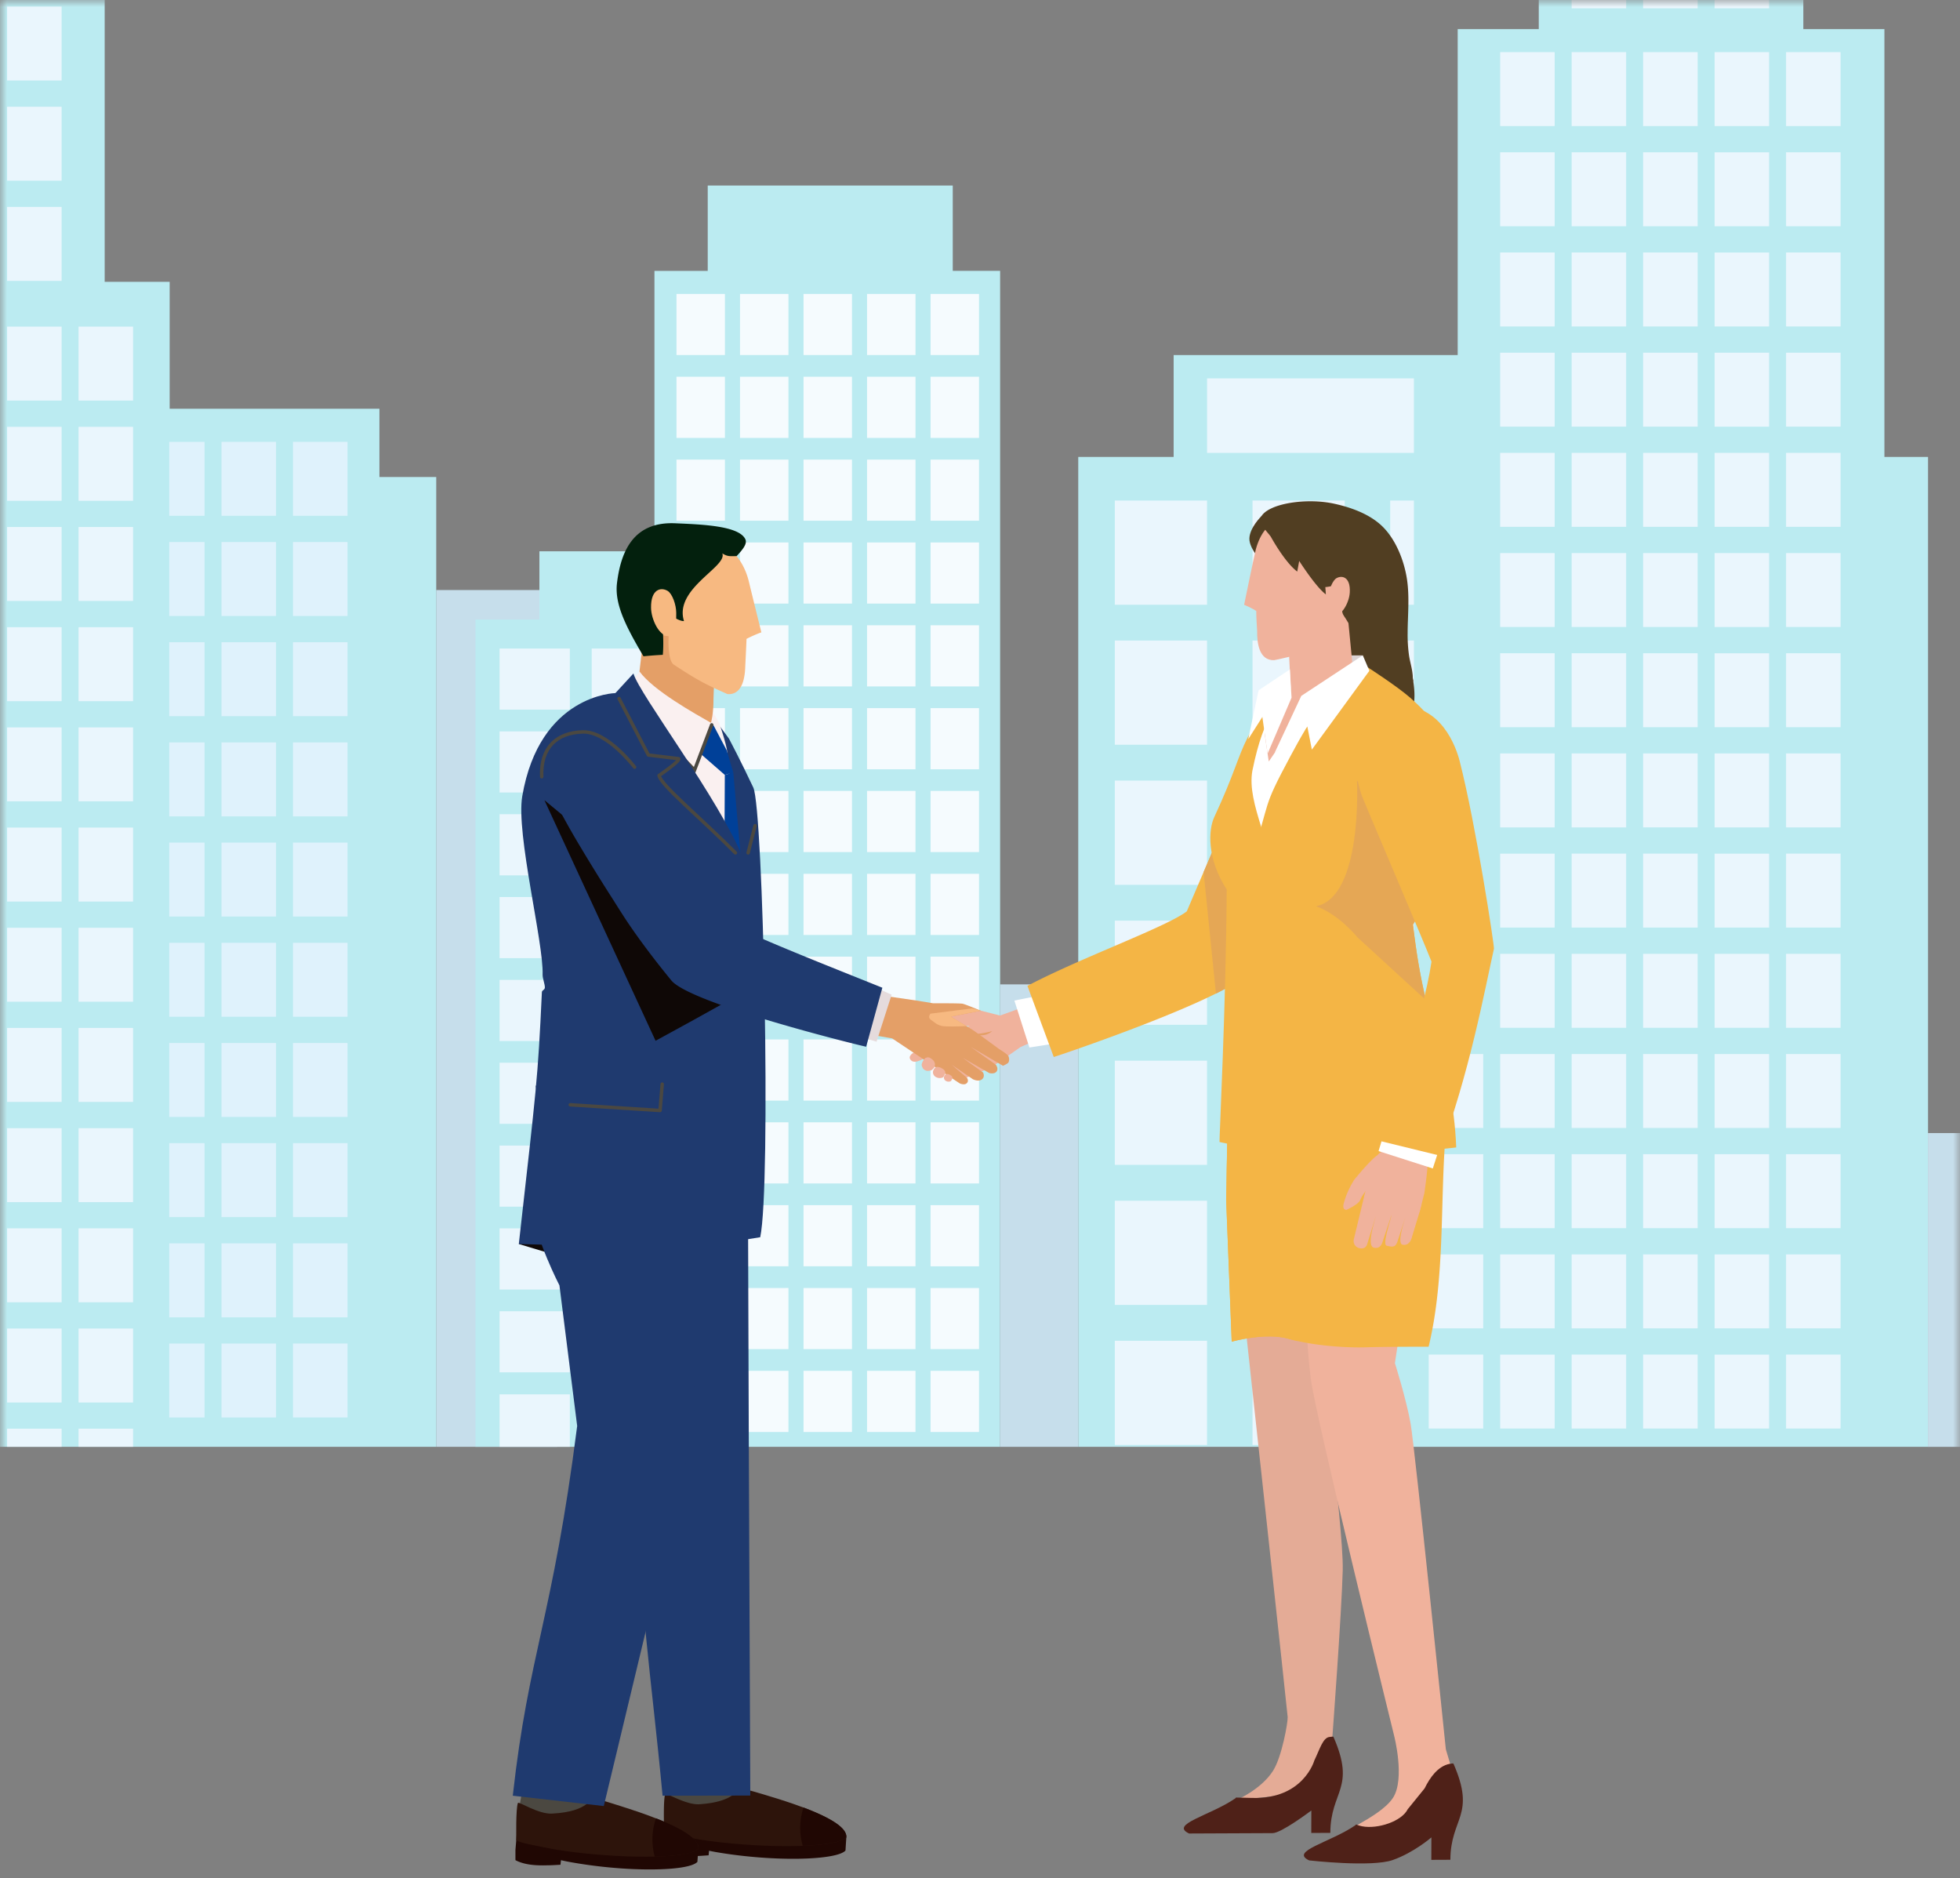 <svg width="143" height="137" fill="none" xmlns="http://www.w3.org/2000/svg"><rect width="100%" height="100%" fill="#808080" stroke="none"/><mask id="a" style="mask-type:alpha" maskUnits="userSpaceOnUse" x="0" y="0" width="143" height="107"><path fill="#D9D9D9" d="M0 0h143v106.066H0z"/></mask><g mask="url(#a)"><path d="M40.65 43.042h-8.823v62.5h8.824v-62.5z" fill="#C6DEEB"/><path d="M257.8 105.542V26.843h-4.251V1.23h-2.25v-8.639h-3.676v-21.199h-2.039v21.2h-3.658V1.23h-2.249v25.613h-4.251v23.93h-2.534v-4.98h-5.78V17h-56.041v22.637h-5.269v-19.88h-2.362v-6.225h-12.221v6.226h-2.657v85.783h-7.894v-72.21h-3.182V2.123h-5.916v-35.64h-3.13v-12.02h-13.042v12.02h-3.131v35.64h-5.915V25.9H85.628v7.434h-6.96v72.209h-5.7V19.758h-3.456v-6.225H51.635v6.226h-3.887v20.458h-8.394v4.98H34.69v60.345h-2.862V34.796h-4.146v-4.98H12.378v-9.26h-4.74V-8.005H5.13v-9.633H-5.323v9.633h-2.508v28.561h-4.74v84.986h-4.775v-62.18H-20.9v-4.27h-15.55V19.759h-3.455v-6.226h-17.877v6.226h-3.887v34.186h-12.582v4.98h-4.665v46.617H257.8z" fill="#BBEBF1"/><path d="M129.073-8.558h-3.977V.607h3.977v-9.165zm-5.215 0h-3.978V.607h3.978v-9.165zm-5.214 0h-3.978V.607h3.978v-9.165zm-5.216 48.903h-3.977v5.394h3.977v-5.394zm15.645 51.159h-3.977v5.394h3.977v-5.394zm-15.645 7.309h-3.977v5.394h3.977v-5.394zm15.645 0h-3.977v5.394h3.977v-5.394zm0-21.926h-3.977v5.394h3.977v-5.394zm0 7.309h-3.977v5.394h3.977v-5.394zm-15.645-14.617h-3.977v5.394h3.977v-5.394zm0 14.617h-3.977v5.394h3.977v-5.394zm0-29.234h-3.977v5.394h3.977v-5.394zm0-7.309h-3.977v5.394h3.977v-5.394zm0 14.617h-3.977v5.394h3.977V62.27zm0 14.617h-3.977v5.394h3.977v-5.394zm0 14.617h-3.977v5.394h3.977v-5.394zm15.645-80.394h-3.977v5.395h3.977V11.11zm0-7.307h-3.977v5.395h3.977V3.803zm0 36.542h-3.977v5.394h3.977v-5.394zm0 7.308h-3.977v5.394h3.977v-5.394zm0 14.617h-3.977v5.394h3.977V62.27zm0-43.85h-3.977v5.393h3.977V18.42zm0 36.542h-3.977v5.394h3.977v-5.394zm0-29.234h-3.977v5.394h3.977v-5.394zm0 7.308h-3.977v5.394h3.977v-5.394zm0 36.543h-3.977v5.394h3.977v-5.394zM113.428 3.803h-3.977v5.395h3.977V3.803zm0 7.307h-3.977v5.395h3.977V11.11zm0 14.618h-3.977v5.394h3.977v-5.394zm0-7.308h-3.977v5.393h3.977V18.42zm0 14.616h-3.977v5.394h3.977v-5.394zm20.859 21.926h-3.977v5.394h3.977v-5.394zm0-43.852h-3.977v5.395h3.977V11.11zm0 36.543h-3.977v5.394h3.977v-5.394zm-15.643 7.309h-3.978v5.394h3.978v-5.394zm15.643-36.542h-3.977v5.393h3.977V18.42zm0 14.616h-3.977v5.394h3.977v-5.394zm0 7.309h-3.977v5.394h3.977v-5.394zm0-36.542h-3.977v5.395h3.977V3.803zm-15.643 65.776h-3.978v5.394h3.978v-5.394zm0-7.309h-3.978v5.394h3.978V62.27zm0 14.617h-3.978v5.394h3.978v-5.394zm0 7.309h-3.978v5.394h3.978v-5.394zm0 14.617h-3.978v5.394h3.978v-5.394zm0-7.309h-3.978v5.394h3.978v-5.394zm-10.43 7.309h-3.977v5.394h3.977v-5.394zm0-14.617h-3.977v5.394h3.977v-5.394zm0-7.309h-3.977v5.394h3.977v-5.394zm0 14.617h-3.977v5.394h3.977v-5.394zm26.073-65.776h-3.977v5.394h3.977v-5.394zm0 58.468h-3.977v5.394h3.977v-5.394zm0-14.617h-3.977v5.394h3.977v-5.394zm0-7.309h-3.977v5.394h3.977V62.27zm0 14.617h-3.977v5.394h3.977v-5.394zm0 21.926h-3.977v5.394h3.977v-5.394zm0-7.309h-3.977v5.394h3.977v-5.394zm-15.643-51.159h-3.978v5.394h3.978v-5.394zm5.214 7.308h-3.978v5.394h3.978v-5.394zm0-14.617h-3.978v5.394h3.978v-5.394zm0 7.309h-3.978v5.394h3.978v-5.394zm0-14.617h-3.978v5.394h3.978v-5.394zm0-21.925h-3.978v5.395h3.978V3.803zm0 14.617h-3.978v5.393h3.978V18.42zm0-7.31h-3.978v5.395h3.978V11.11zm0 73.086h-3.978v5.394h3.978v-5.394zm0-7.309h-3.978v5.394h3.978v-5.394zm0 21.926h-3.978v5.394h3.978v-5.394zm0-36.543h-3.978v5.394h3.978V62.27zm0 7.309h-3.978v5.394h3.978v-5.394zm0-14.617h-3.978v5.394h3.978v-5.394zm-5.214-36.542h-3.978v5.393h3.978V18.42zm0-7.31h-3.978v5.395h3.978V11.11zm0 21.926h-3.978v5.394h3.978v-5.394zm0-29.233h-3.978v5.395h3.978V3.803zm5.214 87.701h-3.978v5.394h3.978v-5.394zm-5.214-65.776h-3.978v5.394h3.978v-5.394zm0 21.925h-3.978v5.394h3.978v-5.394z" fill="#EAF6FD"/><path d="M62.16 27.484h-3.535v4.46h3.535v-4.46zm-4.635 24.172H53.99v4.46h3.535v-4.46zm0 48.341H53.99v4.46h3.535v-4.46zm4.635-54.385h-3.535v4.46h3.535v-4.46zm0-6.042h-3.535v4.46h3.535v-4.46zm0-6.044h-3.535v4.46h3.535v-4.46zm-4.635 60.429H53.99v4.46h3.535v-4.46zm0-30.215H53.99v4.46h3.535v-4.46zm0-6.043H53.99v4.46h3.535v-4.46zm0 30.215H53.99v4.46h3.535v-4.46zm0-12.086H53.99v4.46h3.535v-4.46zm0 6.043H53.99v4.46h3.535v-4.46zm4.635-60.428h-3.535v4.46h3.535v-4.46zm4.634 0h-3.535v4.46h3.535v-4.46zM62.16 93.955h-3.535v4.46h3.535v-4.46zm0 6.042h-3.535v4.46h3.535v-4.46zm4.634-72.513h-3.535v4.46h3.535v-4.46zm0 6.042h-3.535v4.46h3.535v-4.46zm0 6.044h-3.535v4.46h3.535v-4.46zM62.16 87.912h-3.535v4.46h3.535v-4.46zm0-18.128h-3.535v4.46h3.535v-4.46zm0-6.044h-3.535v4.46h3.535v-4.46zm0-6.043h-3.535v4.46h3.535v-4.46zm0 24.172h-3.535v4.46h3.535v-4.46zm0-30.213h-3.535v4.46h3.535v-4.46zm0 24.17h-3.535v4.46h3.535v-4.46zm-4.635-6.042H53.99v4.46h3.535v-4.46zM52.89 33.526h-3.534v4.46h3.535v-4.46zm0-12.085h-3.534v4.46h3.535v-4.46zm0 6.043h-3.534v4.46h3.535v-4.46zm4.635 18.128H53.99v4.46h3.535v-4.46zM52.89 39.57h-3.534v4.46h3.535v-4.46zm0 6.042h-3.534v4.46h3.535v-4.46zm0 6.044h-3.534v4.46h3.535v-4.46zm0 42.299h-3.534v4.46h3.535v-4.46zm4.635-72.514H53.99v4.46h3.535v-4.46zM52.89 99.997h-3.534v4.46h3.535v-4.46zm4.635-72.513H53.99v4.46h3.535v-4.46zm0 12.086H53.99v4.46h3.535v-4.46zm0-6.044H53.99v4.46h3.535v-4.46zM52.89 63.74h-3.534v4.46h3.535v-4.46zm0 6.044h-3.534v4.46h3.535v-4.46zm0 18.128h-3.534v4.46h3.535v-4.46zm0-30.215h-3.534v4.46h3.535v-4.46zm0 18.129h-3.534v4.46h3.535v-4.46zm0 6.043h-3.534v4.46h3.535v-4.46zm13.904-36.257h-3.535v4.46h3.535v-4.46zm0 6.044h-3.535v4.46h3.535v-4.46zm4.636-24.172h-3.536v4.46h3.535v-4.46zm0-6.043h-3.536v4.46h3.535v-4.46zm-4.636 72.514h-3.535v4.46h3.535v-4.46zm0 6.042h-3.535v4.46h3.535v-4.46zM71.43 39.57h-3.536v4.46h3.535v-4.46zm0-6.044h-3.536v4.46h3.535v-4.46zm-4.636 42.3h-3.535v4.46h3.535v-4.46zm0 12.086h-3.535v4.46h3.535v-4.46zm0-24.172h-3.535v4.46h3.535v-4.46zm0-6.043h-3.535v4.46h3.535v-4.46zm0 12.087h-3.535v4.46h3.535v-4.46zm0 12.085h-3.535v4.46h3.535v-4.46zm4.636-36.257h-3.536v4.46h3.535v-4.46zm0 42.3h-3.536v4.46h3.535v-4.46zm0 12.085h-3.536v4.46h3.535v-4.46zm0-6.042h-3.536v4.46h3.535v-4.46zm0-24.171h-3.536v4.46h3.535v-4.46zm0-6.044h-3.536v4.46h3.535v-4.46zm0-6.043h-3.536v4.46h3.535v-4.46zm0-6.041h-3.536v4.46h3.535v-4.46zm0 30.213h-3.536v4.46h3.535v-4.46zm0-6.043h-3.536v4.46h3.535v-4.46z" fill="#F5FBFE"/><path d="M98.11 36.511h-6.728v7.601h6.728v-7.6zm0 20.43h-6.728v7.602h6.728V56.94zm0 10.216h-6.728v7.601h6.728v-7.601zm5.048 0h-1.731v7.601h1.731v-7.601zm0-30.646h-1.731v7.601h1.731v-7.6zm-7.894 40.862h-3.882v7.6h3.882v-7.6zm7.894-30.647h-1.731v7.6h1.731v-7.6zm0 10.215h-1.731v7.602h1.731V56.94zM98.11 46.726h-6.728v7.6h6.728v-7.6zm-10.046 0h-6.728v7.6h6.728v-7.6zm7.2 40.862h-3.882v7.601h3.882v-7.6zm-7.2-51.077h-6.728v7.601h6.728v-7.6zm7.2 61.293h-3.882v7.601h3.882v-7.601zm-7.2-40.863h-6.728v7.602h6.728V56.94zm0 30.647h-6.728v7.601h6.728v-7.6zm0-20.431h-6.728v7.601h6.728v-7.601zm0 30.647h-6.728v7.601h6.728v-7.601zm0-20.431h-6.728v7.6h6.728v-7.6zm-40.316.148H43.17v4.46h4.58v-4.46zm0 12.086H43.17v4.46h4.58v-4.46zm0-18.127H43.17v4.46h4.58v-4.46zm0 30.235H43.17v3.827h4.58v-3.827zm0-6.065H43.17v4.459h4.58v-4.46zm0-48.342H43.17v4.46h4.58v-4.46zm0 18.128H43.17v4.46h4.58v-4.46zm0-12.085H43.17v4.46h4.58v-4.46zm0 6.042H43.17v4.46h4.58v-4.46zm0 24.171H43.17v4.46h4.58v-4.46zm-6.174-36.256h-5.126v4.46h5.126v-4.46zm0 42.299h-5.126v4.46h5.126v-4.46zm0 6.043h-5.126v4.459h5.126v-4.46zm0 6.065h-5.126v3.827h5.126v-3.827zm0-24.194h-5.126v4.46h5.126v-4.46zm0 6.043h-5.126v4.46h5.126v-4.46zm0-30.213h-5.126v4.46h5.126v-4.46zm0 18.129h-5.126v4.46h5.126v-4.46zm0-12.087h-5.126v4.46h5.126v-4.46zm0 6.043h-5.126v4.46h5.126v-4.46zM4.496 53.061H.519v5.394h3.977v-5.394zm0-29.234H.519v5.395h3.977v-5.395zm0 21.926H.519v5.394h3.977v-5.394zm0-14.617H.519v5.394h3.977v-5.394zm0 7.308H.519v5.395h3.977v-5.395zm0 21.926H.519v5.394h3.977V60.37zm0 7.308H.519v5.394h3.977v-5.394zm0 21.925H.519v5.394h3.977v-5.394zm0 7.309H.519v5.395h3.977v-5.395zm0 7.307H.519v1.323h3.977v-1.323zm0-29.232H.519v5.394h3.977v-5.394zm0 7.308H.519v5.395h3.977v-5.395zM9.71 53.061H5.733v5.394H9.71v-5.394zm0-14.617H5.733v5.395H9.71v-5.395zm0 7.309H5.733v5.394H9.71v-5.394zm0-21.926H5.733v5.395H9.71v-5.395zm0 7.309H5.733v5.394H9.71v-5.394zm0 51.159H5.733v5.395H9.71v-5.395zm0 7.308H5.733v5.394H9.71v-5.394zm0-29.233H5.733v5.394H9.71V60.37zm0 43.849H5.733v1.323H9.71v-1.323zm0-29.232H5.733v5.394H9.71v-5.394zm0-7.309H5.733v5.394H9.71v-5.394zm0 29.234H5.733v5.395H9.71v-5.395zM4.496 7.786H.519v5.394h3.977V7.786zm0-7.308H.519v5.394h3.977V.478zm0 14.617H.519v5.394h3.977v-5.394z" fill="#EAF6FD"/><path d="M14.924 39.54h-2.577v5.394h2.577V39.54zm0-7.308h-2.577v5.394h2.577v-5.394zm0 14.616h-2.577v5.394h2.577v-5.394zm0 7.309h-2.577v5.394h2.577v-5.395zM20.14 83.39h-3.978v5.394h3.978V83.39zm0 7.309h-3.978v5.394h3.978V90.7zm0 7.308h-3.978v5.394h3.978v-5.394zm-5.216-21.925h-2.577v5.394h2.577v-5.394zm0 21.925h-2.577v5.394h2.577v-5.394zm0-7.308h-2.577v5.394h2.577V90.7zm0-7.309h-2.577v5.394h2.577V83.39zm0-21.925h-2.577v5.394h2.577v-5.394zm0 7.308h-2.577v5.395h2.577v-5.395zm5.216 7.309h-3.978v5.394h3.978v-5.394zm5.214 0h-3.978v5.394h3.978v-5.394zm0-7.309h-3.978v5.395h3.978v-5.395zm0-7.308h-3.978v5.394h3.978v-5.394zm0 29.234h-3.978v5.394h3.978V90.7zm0-7.309h-3.978v5.394h3.978V83.39zm0-43.85h-3.978v5.394h3.978V39.54zm0-7.308h-3.978v5.394h3.978v-5.394zm0 14.616h-3.978v5.394h3.978v-5.394zm0 7.309h-3.978v5.394h3.978v-5.395zm-5.214-7.309h-3.978v5.394h3.978v-5.394zm0-7.308h-3.978v5.394h3.978V39.54zm0 14.617h-3.978v5.394h3.978v-5.395zm0 14.616h-3.978v5.395h3.978v-5.395zm0-7.308h-3.978v5.394h3.978v-5.394zm0-29.233h-3.978v5.394h3.978v-5.394zm5.214 65.775h-3.978v5.394h3.978v-5.394z" fill="#DFF2FC"/><path d="M103.158 27.602H88.065v5.434h15.093v-5.434z" fill="#EAF6FD"/><path d="M78.669 71.807h-5.702v33.736h5.702V71.807zm69.893 10.848h-7.902v22.889h7.902V82.655z" fill="#C6DEEB"/></g><path d="M66.879 76.664l-.09.042s-.677.306-.308.652c.314.295 1.03-.219 1.03-.219l-.632-.476v.001z" fill="#F0B29C"/><path d="M72.968 74.08l-2.05-.518-3.023.382s-.265.248.038.459c.302.208.4.337.759.432.359.095 2.053.005 2.053.005l-3.866 1.823 2.837 2.138c.242-.06.489-.126.675-.167.451-.102 1.694-.67 1.997-.837.302-.166 2.072-1.421 2.072-1.421l1.742-.762-.934-2.37-2.299.836h-.001z" fill="#F0B29C"/><path d="M72.383 75.22s-1.022.28-1.527.184c0 0 .464.15.873.11.409-.042.653-.293.653-.293z" fill="#E49F67"/><path d="M73.566 77.032c-.087-.155-.684-.516-.684-.516s-1.805-1.336-2.026-1.455a70.12 70.12 0 01-1.477-.902l2.179-.43s-1.12-.472-1.337-.512c-.218-.04-2.14-.031-2.14-.031l-1.272-.209-2.197-.318-.906 2.846 1.38.24 4.942 3.289s.34.154.512-.021c.171-.175.011-.387.011-.387l-1.114-.959 1.542 1.058s.452.236.706-.027c.189-.195.036-.467.036-.467l-1.488-1.07 1.95 1.118s.375.1.531-.123c.157-.224-.064-.494-.064-.494l-1.821-1.294 2.35 1.377s.235-.103.352-.193c.116-.091.123-.365.037-.52h-.002z" fill="#E49F67"/><path d="M68.22 77.894s-.327.288-.028.612c0 0 .12.108.292.13.173.02.323-.03.357-.088.033-.058.173-.272.113-.393-.06-.121-.128-.164-.255-.236-.126-.073-.354-.152-.479-.025z" fill="#F0B29C"/><path d="M68.972 78.389s-.225.199-.02.421c0 0 .082.074.201.089.119.015.223-.021.245-.06.023-.039.119-.188.079-.27-.041-.084-.089-.113-.175-.163-.088-.05-.244-.103-.329-.017h-.001zm-1-.328c-.118.043-.28.081-.397.04-.21-.073-.271-.179-.325-.373-.03-.108.052-.273.133-.396 0 0 .107-.169.173-.169.067 0 .163-.146.487.14.324.284.092.606.092.606l-.161.153-.002-.001z" fill="#F0B29C"/><path d="M67.933 74.403c.302.208.4.337.759.432.275.073 1.329.038 1.81.016-.447-.27-1.124-.694-1.124-.694l2.178-.428-.117-.037-.522-.131-3.022.381s-.265.25.038.46z" fill="#F7B981"/><path d="M37.852 90.746l3.984 1.202-.319-4.258-3.665 3.056z" fill="#0F0806"/><path d="M55.22 81.835l-11.483 1.239-2.009-19.999 12.07-5.829 1.422 24.589z" fill="#FAF0F0"/><path d="M53.952 130.902l.005-1.87-4.988.349-.394 2.207 3.163 1.361 2.214-2.047z" fill="#4B4841"/><path d="M48.406 134.251l.053-.782c.003-.027 0-.058.004-.086l.019-.282.015.002 13.253.922-.003.003-.061.962c-.632.713-5.222.85-9.497.105a21.013 21.013 0 01-.459-.09v.014l-.031.32-.441.03a9.814 9.814 0 01-.52.024c-.843.037-1.675-.009-2.326-.343l-.01-.758.005-.037-.001-.004z" fill="#200703"/><path d="M61.75 134.023l-.003.004c-.761.815-6.035.784-9.791.291-.05-.005-.1-.015-.15-.02a21.3 21.3 0 01-1.39-.228c-.063-.01-.122-.024-.178-.034-.796-.163-1.432-.239-1.786-.45.003-.028-.078-2.341.085-2.72.051-.119 1.504.812 2.492.747 2.833-.187 2.658-1.285 3.252-1.121.31.085.607.165.9.249.273.081.542.159.8.239l.326.1c.319.095.325.1.331.1.154.047.307.095.45.146l.003-.004c.216.07.422.144.626.208.157.056.308.108.454.161l.6.219c1.944.752 3.023 1.456 2.976 2.113h.003z" fill="#2D140B"/><path d="M58.387 133.117c.02-.44.104-.862.233-1.262l.151.055c1.944.752 3.024 1.456 2.977 2.113l-.002.004c-.34.364-1.58.559-3.181.619a4.845 4.845 0 01-.179-1.53l.001.001z" fill="#200703"/><path d="M43.191 131.553l.005-1.872-4.819-.603-.564 3.16 3.163 1.36 2.215-2.045z" fill="#4B4841"/><path d="M37.61 134.898l.066-.781c.002-.028.002-.059.005-.086l.022-.283.015.003 13.24 1.102-.003.004-.074.96c-.641.706-5.233.778-9.498-.025a17.931 17.931 0 01-.457-.097v.014l-.035.319-.443.023c-.172.01-.343.017-.52.017-.844.026-1.674-.032-2.322-.376v-.757l.006-.038-.001.001z" fill="#200703"/><path d="M50.958 134.854l-.003.003c-.773.804-6.046.702-9.794.157-.05-.005-.099-.017-.15-.022-.5-.073-.964-.157-1.387-.247-.063-.011-.121-.025-.178-.037-.792-.172-1.427-.257-1.779-.473.003-.028-.046-2.341.123-2.719.053-.119 1.493.832 2.482.78 2.836-.146 2.675-1.247 3.267-1.075.309.09.604.174.896.261.272.084.54.167.798.251.113.035.218.07.324.105.318.098.324.105.33.105.153.05.305.098.45.152l.002-.004c.215.073.42.15.622.217.157.059.305.111.453.167l.595.227c1.934.779 3.004 1.496 2.949 2.154v-.002z" fill="#2D140B"/><path d="M47.608 133.901c.026-.44.115-.861.25-1.258l.151.057c1.934.779 3.004 1.497 2.949 2.155l-.003.003c-.345.359-1.587.537-3.188.576a4.835 4.835 0 01-.158-1.533h-.001z" fill="#200703"/><path d="M42.365 79.603l12.184.765.08 24.187.112 26.425-6.4.012c-.91-9.653-1.511-11.767-2.2-26.673l-3.402-22.562s-.18-.99-.374-2.155z" fill="#1F3A6F"/><path d="M39.084 79.195l12.154 1.15-.652 24.179-6.534 27.222-6.64-.755c1.156-10.402 2.909-12.926 4.698-26.972l-1.293-10.252s-1.754-3.397-1.92-5.458c-.167-2.06.492-6.947.492-6.947s-.148-.996-.305-2.167zm13.666-13.18c-.68-4.93-.27-13.01-1.056-14.17l1.498 2.047s.856 1.616 1.768 3.556c.733 1.56 1.307 29.022.505 32.804l-3.077.488c3.15-11.13 1.263-16.78.363-24.725z" fill="#1F3A6F"/><path d="M39.689 78.944l14.763.453c-.135-2.006.113-3.992-.402-11.044-.257-3.512-.67-10.593-.984-13.466-.07-.64-.586-2.137-.586-2.137l-.71-1.216-5.97-1.381-1.538 1.147S39.696 76 39.689 78.944z" fill="#FAF0F0"/><path d="M46.567 49.733l.502-4.274c2.048.28 4.795.607 5.283.58 0 0-.265 3.465-.298 4.979.005.151.006 1.528-.358 2.157-.906.006-2.804-.82-5.129-3.442z" fill="#E49F67"/><path d="M52.023 52.843l.995 1.886.483 1.626-.62.172-1.85-1.613.992-2.07z" fill="#004098"/><path d="M51.985 52.79l-1.313 3.388c-1.419-1.445-4.421-4.766-4.774-6.14l.757-1.06c1.017 1.397 3.979 3.044 5.33 3.813z" fill="#FAF0F0"/><path d="M51.925 52.875l-1.253 3.303c-1.419-1.445-4.421-4.766-4.774-6.14" stroke="#4B4841" stroke-width=".251" stroke-miterlimit="10" stroke-linecap="round"/><path d="M52.85 63.193l.032-6.666.619-.172.602 6.808-1.252.03z" fill="#004098"/><path d="M39.588 71.103c.085-2.32-1.952-10.277-1.485-13.02 1.267-7.431 6.795-7.524 6.795-7.524l1.317-1.43c.425 1.505 6.27 9.166 8.007 13.498.353.878.443 20.855.282 28.063-1.17.548-16.652.056-16.652.056 1.297-11.548 1.384-11.93 1.683-18.365.008-.17.21-.159.218-.34.01-.24-.174-.677-.164-.938h-.001z" fill="#1F3A6F"/><path d="M55.671 71.55L39.72 58.37l8.109 17.55s4.789-2.59 7.843-4.369z" fill="#0F0806"/><path d="M53.656 62.214c-2.548-2.571-5.417-4.912-5.572-5.646 0 0 1.566-1.064 1.43-1.224l-2.211-.267-2.136-4.12m3.148 28.126l-.157 1.923-6.553-.415" stroke="#4B4841" stroke-width=".251" stroke-linecap="round" stroke-linejoin="round"/><path d="M65.053 72.562l-2.26-1.022-1.058 3.784 2.217.664 1.101-3.426z" fill="#E5DBDC"/><path d="M42.184 53.4a6.42 6.42 0 011.159.045c1.064.148 3.298 1.118 3.888 2.05.854 1.349 5.495 11.594 5.495 11.594 1.6.983 7.6 3.332 11.65 4.963l-1.182 4.302c-.119-.002-13.034-3.158-14.256-4.888 0 0-2.018-2.425-3.47-4.68a90.468 90.468 0 01-.666-1.049c-.852-1.327-1.706-2.7-2.45-3.95a55.667 55.667 0 01-1.555-2.75c-.524-1.003-1.16-2.202-1.163-3.306-.004-1.445 1.097-2.25 2.552-2.332h-.002z" fill="#1F3A6F"/><path d="M46.299 55.963s-1.971-2.616-3.768-2.572c-1.907.046-3.1 1.142-3.008 3.27m15.058 5.553l.509-1.983" stroke="#4B4841" stroke-width=".251" stroke-linecap="round" stroke-linejoin="round"/><path d="M46.415 45.272c-.4-.964-.414-.949-.455-2.004.107-4.81 2.87-4.165 4.652-4.181 1.798.062 3.52 1.104 4.05 3.442.085.372.886 3.598.886 3.598a9.6 9.6 0 00-1.083.477c-.006.322-.092 2.014-.092 2.014-.02.816-.215 2.1-1.301 2.012-1.516-.678-2.108-.955-3.926-2.156-.343-.243-.41-1.347-.36-2.064-.762-.082-2.079-.43-2.372-1.138z" fill="#F7B981"/><path d="M46.949 47.874a28.68 28.68 0 011.409-.107c.13-1.367-.148-3.379-.148-3.379s1.216.957 1.693.916c-.745-2.376 3.196-3.968 2.795-4.937.399.251.566.199 1.044.201.5-.532.788-.926.634-1.241-.47-.967-3.112-1.07-5.123-1.156-2.986-.126-3.947 1.97-4.237 4.36-.183 1.502.599 3.093 1.933 5.345v-.002z" fill="#03200D"/><path d="M47.499 44.32c.011.904.62 2.064 1.21 2.056.59-.007.63-.767.628-1.67-.001-.598-.29-1.4-.625-1.602-.508-.302-1.23-.109-1.212 1.217z" fill="#F7B981"/><path d="M74.007 72.986l2.372-.468 1.123 3.516-2.398.378-1.097-3.426z" fill="#fff"/><path d="M102.942 48.8c-.117-.54-.245-1.082-.317-1.632-.064-.48.042-.97-.15-1.433-.214-.514-.659-.613-1.162-.578-.884.06-1.77.067-2.655.017a.476.476 0 00-.255.032c-.141.077-.16.27-.16.431-.002.462.005.923.02 1.383.014.398.035.802.158 1.18.316.976 1.236 1.614 2.123 2.13.888.517 1.848 1.028 2.362 1.916.475-1.068.284-2.302.036-3.445z" fill="#513E22"/><path d="M95.649 51.768a6.37 6.37 0 00-1.148.166c-1.043.258-1.214-.753-1.704.234-.71 1.43-6.21 14.312-6.21 14.312-1.49 1.144-7.768 3.394-11.626 5.436l1.92 5.187c.117-.013 13.251-4.44 14.285-6.29 0 0 1.398-2.997 2.607-5.39.185-.366.37-.738.554-1.111.709-1.41 1.416-2.863 2.026-4.185a56.4 56.4 0 001.261-2.896c.417-1.053.924-2.312.814-3.41-.147-1.436-1.324-2.123-2.78-2.053z" fill="#F4B545"/><path d="M90.493 60.762l-1.82.85-.86 2.006c.25 2.516.75 7.385.9 8.86 1.277-.639 2.207-1.224 2.453-1.663 0 0 .835-1.791 1.773-3.71l-2.447-6.34.001-.003z" fill="#E5A755"/><path d="M92.041 37.643s-.862.831-.887 1.633c-.025.801 1.059 1.874 1.059 1.874l1.984-3.01-2.156-.497z" fill="#513E22"/><path d="M98.898 133.301s-.136-.014.292-.263c.618-.36 1.927-1.084 2.451-1.907.884-1.392.073-4.516.073-4.516l3.598.406.878 2.936-3.079 2.858-3.15.644-1.061-.16-.002.002z" fill="#F0B29C"/><path d="M106.046 128.658c-.014-.033-.127-.023-.288.01-.855.172-1.434 1.005-1.819 1.788l-1.236 1.525c-.429.873-2.173 1.462-3.32 1.242-.243-.046-.443-.136-.443-.136l-.061.066c-1.856 1.264-4.806 1.883-3.365 2.557 0 0 4.544.519 6.099-.027 1.556-.547 2.82-1.651 2.82-1.651l-.005 1.638 1.39-.006c.014-3.085 1.886-3.22.228-7.005v-.001z" fill="#4F2118"/><path d="M97.964 114.51c.08-3.13-1.988-18.58-1.988-18.58l-5.115.782s3.063 28.162 3.086 28.537c.022.376-.414 2.895-1.067 3.924-.884 1.392-2.74 2.168-2.74 2.168l4.21-.484 3.08-.321-.22-3.852s.676-9.042.756-12.172l-.002-.002z" fill="#E4AB96"/><path d="M102.917 103.849c-.309-1.76-1.145-4.412-1.145-4.412l.569-3.792-7.036-.11s-.008 2.257.324 4.996c.331 2.738 6.085 26.083 6.085 26.083l1.317 1.405 2.456-.41s-2.261-22.001-2.57-23.761v.001z" fill="#F0B29C"/><path d="M104.957 77.302c-.274-.744-1.175-3.535-1.907-3.979-1.404-.849-1.892-.78-3.44-.231-.546.194-1.102.429-1.627.705a5.398 5.398 0 00-.336-.221 5.649 5.649 0 00-4.74-.483c-2.186.774-3.234 2.417-3.268 4.592l-.013.886-.003.009-.045 2.467-.007.353-.004.508v.055l-.004.094-.046 2.437-.015.702-.019 1.244-.022 1.089.405 10.342s2.435-.693 4.133-.214c1.699.479 4.023.672 5.677.623 1.653-.048 4.554-.041 4.554-.041 1.243-5.13.812-10.866 1.274-15.87.127-1.36-.074-3.787-.545-5.068l-.002.001z" fill="#F4B545"/><path d="M94.67 82.071h-5.11l-.046 2.424-.015.701-.018 1.244-.023 1.09.405 10.341s2.436-.693 4.134-.214c.215.062.441.117.674.17V82.07z" fill="#F4B545"/><path d="M97.285 126.696c-.013-.032-.123-.006-.287.01-.485.048-.717.923-1.102 1.706 0 0-.789 2.859-4.569 2.741l-1.146-.028-.061.066c-1.856 1.264-4.806 1.883-3.365 2.557l6.1-.027c.64-.003 2.819-1.651 2.819-1.651l-.005 1.638 1.39-.006c.014-3.085 1.886-3.22.228-7.005l-.002-.001z" fill="#4F2118"/><path d="M99.43 47.806h-1.696l.377 1.759 1.319-1.76z" fill="#DBD3D4"/><path d="M98.828 50.044l-.611-6.297c-1.314-.035-3.822 1.003-4.323.943 0 0 .282 5.535.285 5.675.002.061-1.392 1.002-1.387 1.06.048.53-2.061 3.52-1.598 4.214.08.123-.247 1.998-.21 3.44-.182.848-.034 6.292.302 5.922.8-.882 2.098-5.13 2.947-8.046.473-1.623 1.558-2.83 1.996-3.112 1.214-.784 1.84-2.176 2.6-3.798v-.001z" fill="#F0B29C"/><path d="M92.264 53.519l.304 2.029.411-.599.593-.536 2.017-2.316h1.254l-4.814 9.628-1.617-4.033.925-3.96 1.116-.775-.19.562z" fill="#fff"/><path d="M100.05 42.95c.454-.972.361-.04.451-1.122.107-4.948-2.787-4.284-4.619-4.38-1.849-.018-3.604.235-4.255 2.613-.103.379-.857 4.057-.857 4.057.597.248.885.45.885.45-.009.332.066 1.464.066 1.464-.014.837.127 2.168 1.247 2.125 1.543-.331 2.15-.441 4.072-1.593.363-.235.542-1.812.522-2.55.786-.05 2.156-.348 2.488-1.062v-.002z" fill="#F0B29C"/><path d="M102.718 45.33c.033-1.04.088-2.08-.071-3.105-.211-1.362-.83-2.932-1.858-3.891-.921-.86-2.26-1.333-3.465-1.594-2.022-.44-4.789-.015-5.315.956-.173.318.105.734.595 1.304.031.047.066.09.104.133 0 0 1.008 1.864 1.938 2.562l.142-.776c.544.832 1.37 2.008 1.946 2.44l-.039-.532c.56-.042 1.466-.353 1.466-.353-.077.026-.117.773-.125.849-.035.296-.064.595-.082.893-.01.156-.05.316-.013.471.04.166.17.322.258.468.216.35.43.701.644 1.051.14.225.278.454.36.705.112-.397.118-.824.02-1.225.017.073.216.21.268.276.08.098.146.204.228.3.367.437.522.962.726 1.487.06.154.12.31.2.453.094.169.215.324.357.455a45.432 45.432 0 01-.321-1.593c.206.285.412.572.576.883.126.239.226.49.364.721.316.523.95.82 1.496 1.043-.037-.135-.039-.277-.047-.417-.03-.506-.194-.982-.268-1.477a10.655 10.655 0 01-.102-1.627c0-.287.008-.575.017-.863l.001.003z" fill="#513E22"/><path d="M98.478 43.222c-.042.747-.587 1.685-1.076 1.658-.49-.028-.494-.658-.46-1.406.023-.495.292-1.149.577-1.303.432-.232 1.022-.045.96 1.052v-.001z" fill="#F0B29C"/><path d="M94.192 50.544l-.019-.346c-.602.362-1.339.831-1.628 1.119-.522.523-1.532 2.506-1.532 2.506-.731 1.456-.947 2.615-2.419 5.776-.429.92-.565 2.998.905 5.287-.043 8.211-.551 18.342-.524 18.42 0 0 .958.21 1.932.387.974.176 1.268-1.904 1.338-2.838.313-4.19.32-10.342.6-16.078.15-3.082-1.913-6.084-1.473-8.556.88-4.328 1.969-4.875 2.819-5.677h.001z" fill="#F4B545"/><path d="M103.095 67.447c1.421-2.322 2.566-6.18 2.607-7.957.064-2.704.341-3.45-.319-5.327-.464-1.322-1.55-2.442-2.516-3.284-.965-.84-3.076-2.2-3.076-2.2-.785.816-2.353 1.5-3.336 2.745-.874 1.107-1.63 2.479-2.29 3.706-2.195 4.093-1.347 2.92-2.924 7.666l.855 18.166c.058 3.335 4.092 3.529 5.998 3.376 1.674-.134 6.165-.387 8.152-.635-.278-6.45-2.208-7.972-3.152-16.256h.001z" fill="#F4B545"/><path d="M94.942 50.761L92.98 54.95l3.191-2.598-1.228-1.59z" fill="#fff"/><path d="M99.908 48.932l-.478-1.126-4.488 2.956.77 3.92 4.196-5.75zm-8.085 1.427l-.752 3.561 1.448-2.277-.697-1.284z" fill="#fff"/><path d="M94.108 48.832l-2.285 1.527.659 4.617 1.749-4.082-.123-2.062z" fill="#fff"/><path d="M96.019 66.109c1.68.592 3.026 2.274 3.026 2.274l4.983 4.57c-.352-1.49-.682-3.246-.941-5.507.278-.453.545-.967.797-1.512l-3.423-8.462-1.456-.496s.426 8.456-2.986 9.131v.002z" fill="#E5A755"/><path d="M99.219 87.576c.166-.39.295-.512.56-.89.471-.519.819-.968 1.37-1.444.259-.219.305-.584.083-.82-.003-.003-.005-.007-.009-.009-.223-.236-.639-.24-.91-.007-.618.54-1.53 1.679-1.53 1.679-.31.51-.538.995-.682 1.483-.1.321-.192.622.116.7.004 0 .875-.4 1-.692h.002z" fill="#F0B29C"/><path d="M103.021 90.215l.55-1.81.124-.486a.472.472 0 00-.341-.575l-.009-.003a.472.472 0 00-.575.342l-.053.206.038-.149a.533.533 0 00-.384-.647l-.01-.003a.533.533 0 00-.648.384l-.011.046a.531.531 0 00-.398-.563l-.01-.002a.532.532 0 00-.591.25l.354-1.342a.533.533 0 00-.384-.647l-.01-.003a.533.533 0 00-.648.384l-.468 1.593-.771 3.206a.532.532 0 00.384.648l.01.002c.285.073.514-.032.586-.317l.609-1.971c-.044.269-.685 2.096-.14 2.25.395.11.585-.177.659-.462l.642-1.93c-.023.256-.693 2.154-.366 2.248.543.155.691.065.829-.395l.549-1.68c-.063.253-.647 1.91-.207 2.007.44.095.627-.325.692-.579l-.002-.002z" fill="#F0B29C"/><path d="M103.692 87.93l.003-.01.23-.901s.264-1.88.224-2.097c-.045-.243.027-.341-.145-.475l.417-1.636-3.024-.772-.487 1.903a1.56 1.56 0 00-.771.988l-.318 1.242-.27 1.06c-.057.212.075.404.231.536a.575.575 0 00.253.126c.138.033.284 0 .418.051.106.042.185.12.296.145.101.023.203.055.306.064.119.009.238-.012.355-.027a.712.712 0 01.186-.008c.165.023.313.127.477.144.174.02.343-.089.518-.081.165.007.307.101.46.151.162.054.351.056.52.073l.121-.476z" fill="#F0B29C"/><path d="M105.342 82.751l-3.977-1.405-.786 2.623 3.957 1.267.806-2.485z" fill="#fff"/><path d="M106.505 55.548c-.259-1.013-1.345-4.24-4.584-4.056-2.147.122-3.806 2.996-2.562 6.55.156.446 4.351 10.236 5.082 12.105-.641 4.41-3.083 10.345-3.79 13.076l4.316 1.056c2.247-5.948 3.356-12.065 4.03-15.07.047-.132-1.311-9.033-2.494-13.661h.002z" fill="#F4B545"/><path d="M96.356 37.97s2.31 2.457 2.776 3.315c0 0-.194-1.193-.577-1.776-.806-1.217-2.197-1.539-2.197-1.539h-.002zm3.494 1.752s.974 1.534 1.447 3.286c.366 1.36.254 2.908.286 3.608 0 0 .569-1.904.416-3.042-.318-2.38-2.149-3.852-2.149-3.852zm-1.884-2.345s.84.317 1.546.867c.549.428.964 1.072 1.186 1.34 0 0-.342-.921-.74-1.325-.832-.844-1.992-.882-1.992-.882zm-3.693-.153s-.01 2.804 2.472 3.876l-2.472-3.876z" fill="#513E22"/></svg>
